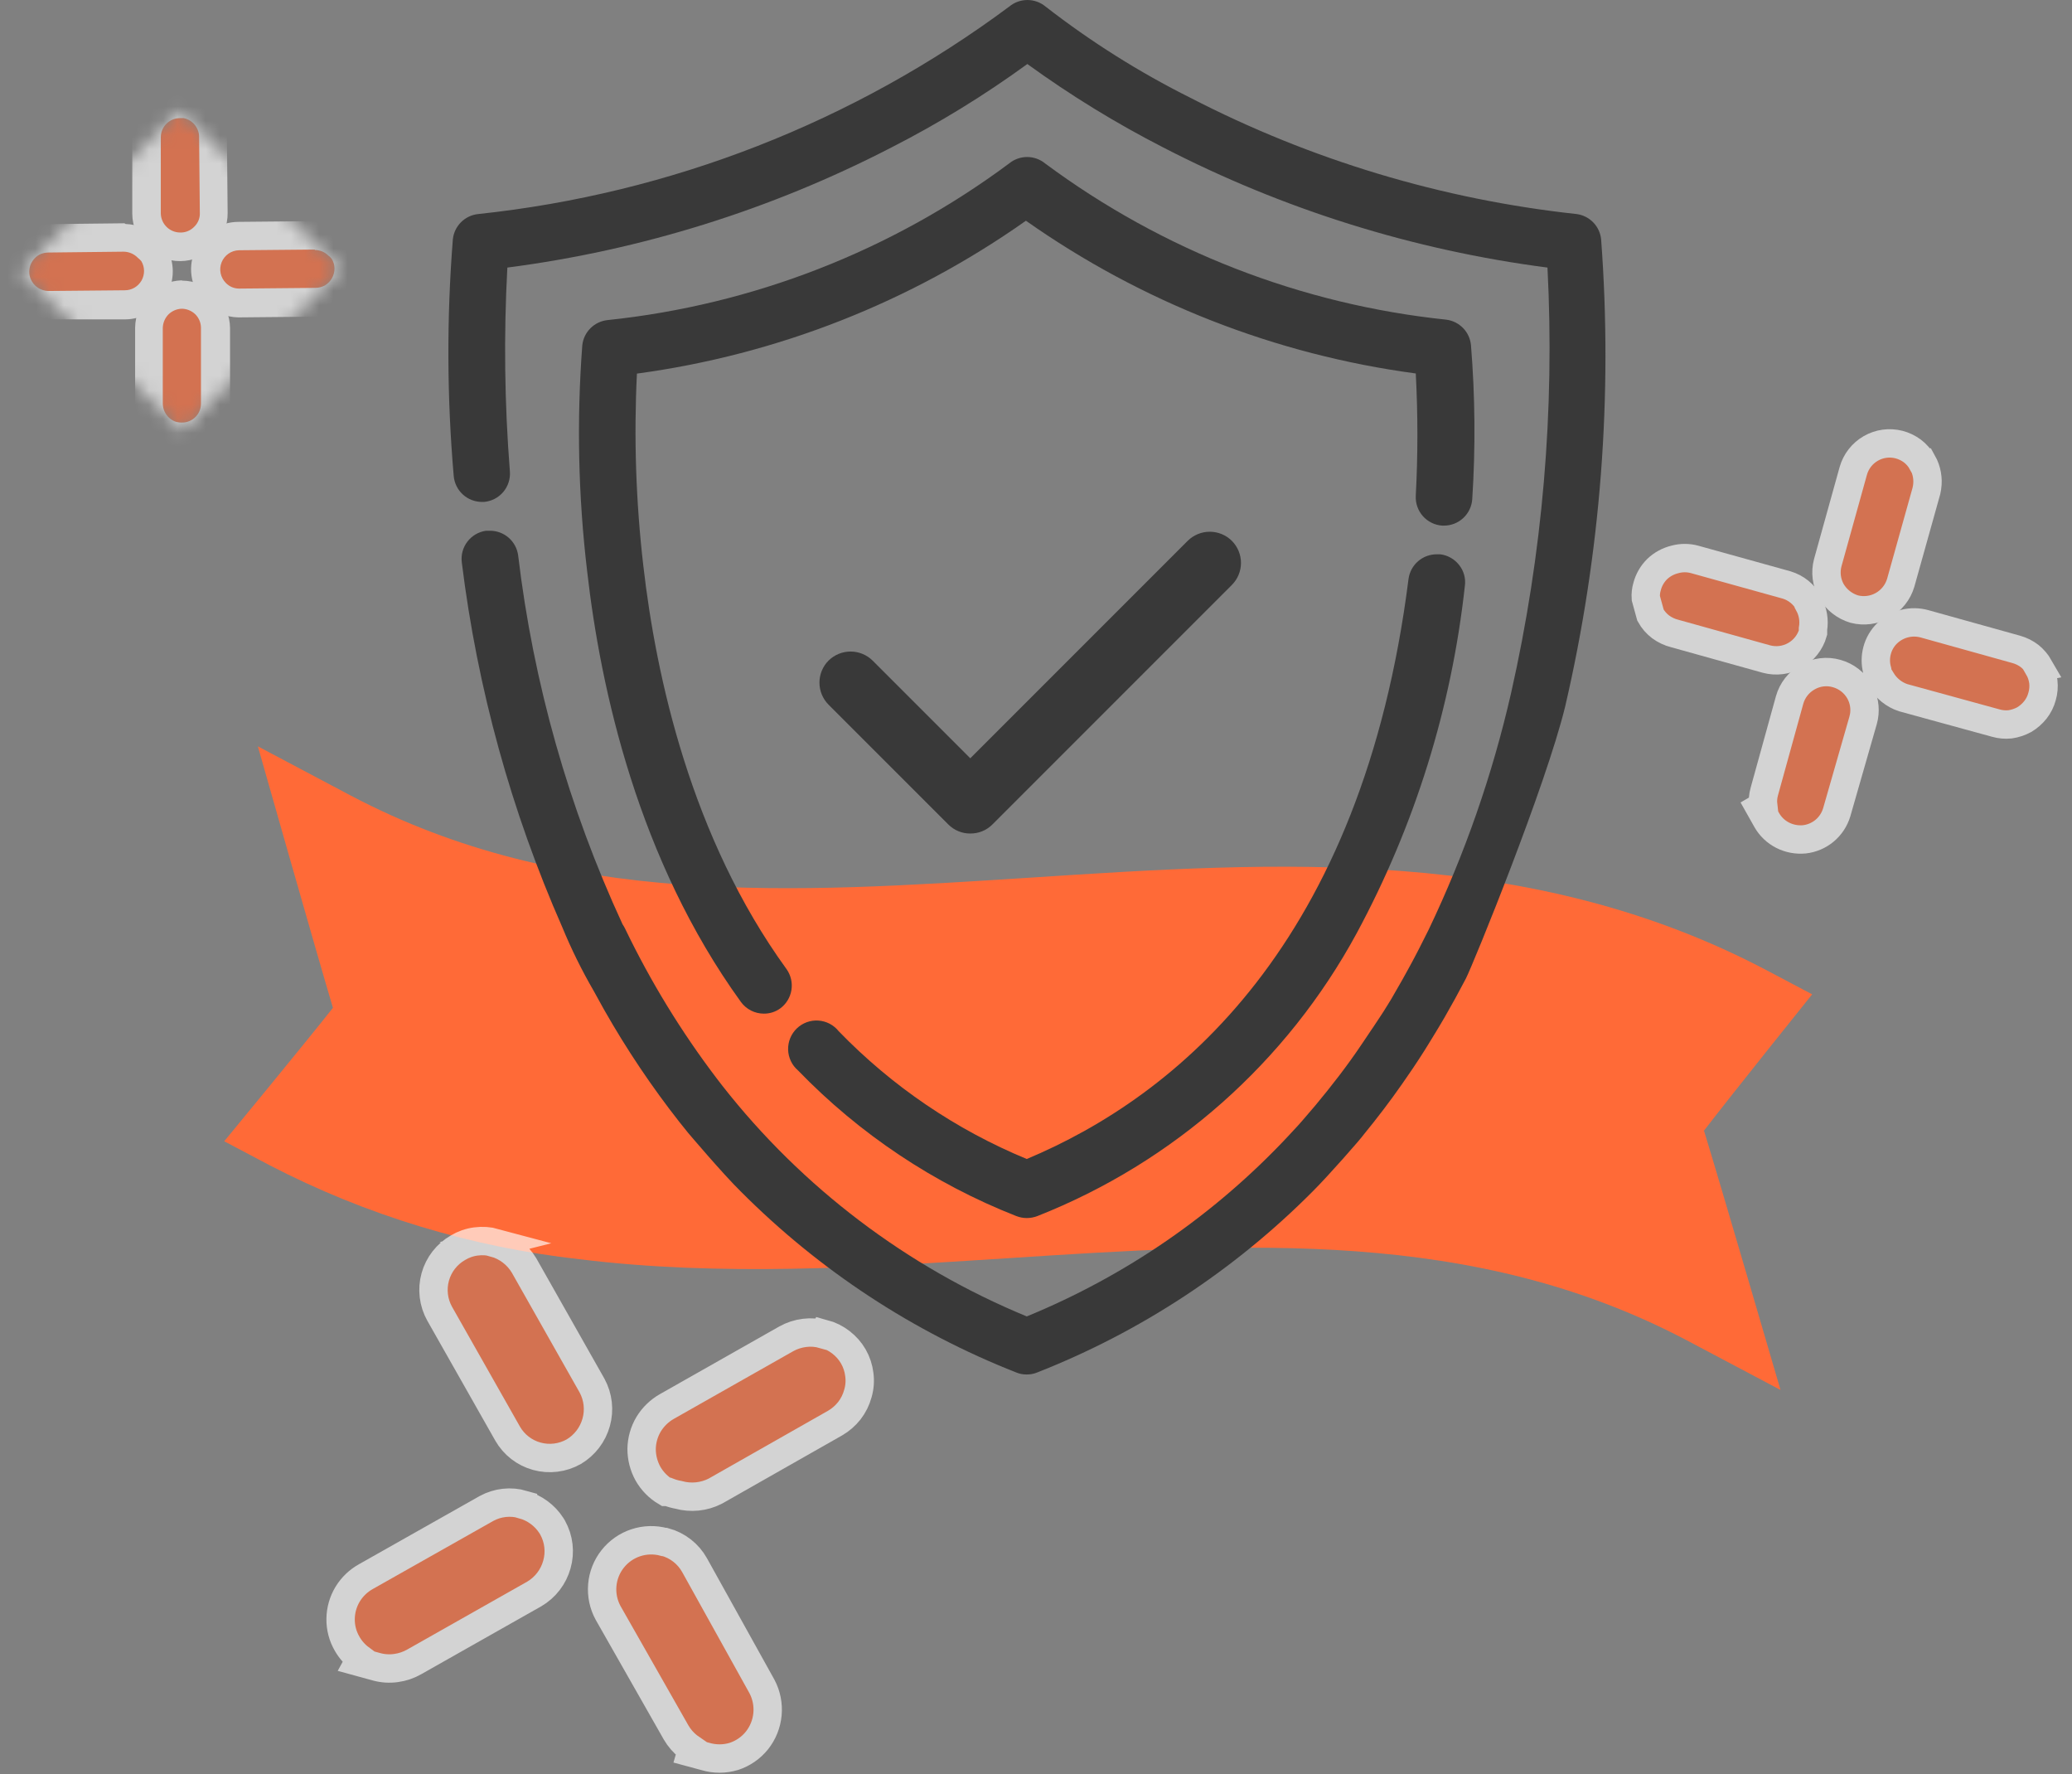 <svg width="146" height="125" viewBox="0 0 146 125" fill="none" xmlns="http://www.w3.org/2000/svg">
<rect x="0" y="0" width="146" height="125" fill="#808080" stroke="none"/>
<path d="M120.04 79.69C121.94 77.21 127.69 70.05 127.69 70.05L124.57 68.4C107.82 59.54 89.98 60.7 72.74 61.82C55.74 62.92 39.74 63.96 24.74 56.06L18.17 52.58C18.17 52.58 22.29 67.08 23.46 71C21.58 73.39 15.8 80.4 15.8 80.4L18.96 82.07C25.779 85.611 33.193 87.862 40.83 88.71C50.83 89.94 60.9 89.29 70.83 88.65C87.83 87.55 103.83 86.51 118.83 94.41L125.46 97.92C125.46 97.92 121.26 83.53 120.08 79.69H120.04Z" fill="#FF6A37"/>
<g opacity="0.65">
<path d="M58.04 93.96C58.479 94.078 58.89 94.282 59.25 94.56C59.606 94.832 59.906 95.172 60.13 95.56C60.354 95.951 60.497 96.383 60.55 96.83C60.612 97.279 60.578 97.736 60.45 98.17C60.332 98.609 60.128 99.02 59.85 99.38C59.574 99.73 59.235 100.025 58.85 100.25L50.4 105.05C49.6 105.459 48.675 105.551 47.81 105.31C47.557 105.265 47.309 105.194 47.07 105.1H46.99H46.92C46.396 104.79 45.962 104.349 45.66 103.82C45.363 103.285 45.208 102.682 45.21 102.07C45.22 101.461 45.389 100.864 45.7 100.34C46.018 99.815 46.466 99.381 47 99.08L55.4 94.32C55.798 94.097 56.237 93.955 56.69 93.9C57.136 93.843 57.588 93.877 58.02 94L58.04 93.96Z" fill="#FF6A37" stroke="white" stroke-width="2"/>
<path d="M36.85 106C37.673 106.23 38.385 106.753 38.85 107.47L38.94 107.62C39.381 108.413 39.489 109.348 39.24 110.22C38.998 111.09 38.428 111.832 37.65 112.29L29.2 117.07C28.803 117.299 28.364 117.449 27.91 117.51C27.445 117.576 26.972 117.545 26.52 117.42L25.28 117.08L25.4 116.86C25.016 116.576 24.696 116.215 24.46 115.8C24.15 115.27 23.991 114.664 24 114.05C24.007 113.432 24.18 112.828 24.5 112.3C24.818 111.781 25.266 111.354 25.8 111.06L34.28 106.27C35.066 105.841 35.99 105.74 36.85 105.99V106Z" fill="#FF6A37" stroke="white" stroke-width="2"/>
<path d="M46.85 108.63C47.289 108.749 47.701 108.954 48.059 109.234C48.418 109.514 48.718 109.863 48.94 110.26L53.69 118.81C54.007 119.409 54.143 120.087 54.081 120.762C54.018 121.437 53.761 122.079 53.34 122.61C52.916 123.139 52.346 123.532 51.7 123.74C51.048 123.935 50.352 123.935 49.7 123.74L48.7 123.47L48.77 123.23L48.51 123.05C48.159 122.775 47.864 122.436 47.64 122.05L42.85 113.63C42.525 113.035 42.381 112.357 42.438 111.681C42.494 111.005 42.748 110.361 43.168 109.828C43.588 109.296 44.155 108.898 44.799 108.685C45.443 108.472 46.135 108.453 46.79 108.63H46.85Z" fill="#FF6A37" stroke="white" stroke-width="2"/>
<path d="M34.85 87.56C35.716 87.804 36.456 88.369 36.92 89.14L41.72 97.62C42.148 98.41 42.252 99.335 42.01 100.2C41.77 101.067 41.204 101.809 40.43 102.27C39.637 102.718 38.698 102.833 37.82 102.59C36.954 102.351 36.217 101.779 35.77 101L30.98 92.55C30.54 91.761 30.428 90.83 30.669 89.96C30.911 89.089 31.486 88.349 32.27 87.9C32.656 87.668 33.084 87.518 33.53 87.46C33.985 87.399 34.447 87.43 34.89 87.55L34.85 87.56Z" fill="#FF6A37" stroke="white" stroke-width="2"/>
<mask id="mask0_352_3660" style="mask-type:luminance" maskUnits="userSpaceOnUse" x="1" y="7" width="24" height="24">
<path d="M12.638 7.761L1.428 19.177L12.844 30.388L24.054 18.972L12.638 7.761Z" fill="white"/>
</mask>
<g mask="url(#mask0_352_3660)">
<path d="M3.351 21.5C3.052 21.499 2.757 21.441 2.481 21.33C2.191 21.21 1.926 21.037 1.701 20.82C1.481 20.608 1.307 20.352 1.191 20.07C1.065 19.78 1 19.466 1 19.15C0.998 18.53 1.239 17.934 1.671 17.49C1.889 17.27 2.147 17.094 2.431 16.97C2.719 16.851 3.028 16.79 3.341 16.79L8.691 16.73C9.307 16.738 9.897 16.981 10.341 17.41C10.467 17.516 10.584 17.634 10.691 17.76V17.82V17.89C10.9 18.25 11.011 18.659 11.011 19.075C11.011 19.491 10.9 19.9 10.691 20.26C10.487 20.613 10.196 20.908 9.846 21.116C9.496 21.325 9.098 21.439 8.691 21.45L3.351 21.5Z" fill="#FF6A37"/>
<path d="M8.71 17.73C8.897 17.732 9.082 17.772 9.253 17.845C9.425 17.919 9.58 18.026 9.71 18.16C9.801 18.232 9.885 18.312 9.96 18.4C10.082 18.606 10.148 18.841 10.15 19.08C10.151 19.322 10.089 19.559 9.97 19.77C9.849 19.976 9.677 20.148 9.47 20.27C9.263 20.389 9.029 20.451 8.79 20.45L3.41 20.5C3.145 20.497 2.887 20.418 2.666 20.27C2.446 20.123 2.274 19.914 2.17 19.67C2.099 19.506 2.061 19.329 2.06 19.15C2.059 18.972 2.093 18.795 2.16 18.63C2.228 18.466 2.327 18.317 2.45 18.19C2.571 18.061 2.718 17.959 2.88 17.89C3.047 17.827 3.223 17.793 3.4 17.79L8.77 17.73M8.77 15.73L3.41 15.79C2.974 15.792 2.542 15.881 2.14 16.05C1.732 16.223 1.362 16.475 1.05 16.79C0.733 17.102 0.481 17.474 0.309 17.884C0.137 18.294 0.049 18.735 0.05 19.18C0.053 19.62 0.145 20.056 0.32 20.46C0.49 20.867 0.742 21.235 1.06 21.54C1.374 21.847 1.744 22.092 2.15 22.26C2.548 22.419 2.972 22.501 3.4 22.5H8.81C9.401 22.498 9.981 22.341 10.491 22.044C11.002 21.748 11.426 21.322 11.72 20.81C12.018 20.297 12.175 19.713 12.175 19.12C12.175 18.526 12.018 17.944 11.72 17.43L11.64 17.29L11.54 17.17C11.4 17.01 11.25 16.86 11.09 16.72C10.484 16.142 9.687 15.808 8.85 15.78L8.77 15.73Z" fill="white"/>
<path d="M16.78 21.32C16.169 21.315 15.584 21.071 15.15 20.64C14.828 20.314 14.609 19.901 14.519 19.452C14.428 19.003 14.472 18.537 14.643 18.112C14.814 17.687 15.105 17.321 15.482 17.059C15.858 16.798 16.302 16.652 16.76 16.64L22.13 16.59C22.441 16.583 22.75 16.638 23.04 16.75C23.337 16.867 23.605 17.044 23.83 17.27L24.74 18.16L24.45 18.34C24.501 18.526 24.528 18.717 24.53 18.91C24.54 19.224 24.486 19.537 24.372 19.829C24.258 20.122 24.086 20.389 23.867 20.614C23.647 20.839 23.385 21.017 23.095 21.138C22.805 21.26 22.494 21.322 22.18 21.32L16.79 21.37L16.78 21.32Z" fill="#FF6A37"/>
<path d="M22.17 17.61C22.341 17.609 22.511 17.64 22.67 17.7C22.843 17.766 23 17.869 23.13 18C23.223 18.063 23.304 18.14 23.37 18.23C23.5 18.433 23.569 18.669 23.57 18.91C23.571 19.152 23.509 19.39 23.39 19.6C23.27 19.811 23.098 19.986 22.89 20.11C22.685 20.222 22.454 20.281 22.22 20.28L16.85 20.33C16.677 20.331 16.505 20.297 16.346 20.23C16.186 20.163 16.041 20.064 15.92 19.94C15.732 19.753 15.602 19.516 15.548 19.256C15.493 18.996 15.517 18.727 15.615 18.48C15.713 18.234 15.882 18.022 16.1 17.87C16.317 17.719 16.575 17.636 16.84 17.63L22.19 17.58M22.19 15.58H22.1L16.78 15.63C16.118 15.634 15.473 15.836 14.925 16.208C14.378 16.58 13.953 17.107 13.706 17.721C13.458 18.335 13.399 19.009 13.535 19.657C13.671 20.305 13.997 20.898 14.47 21.36C15.082 21.985 15.916 22.344 16.79 22.36L22.18 22.31C22.761 22.309 23.332 22.161 23.84 21.88C24.363 21.582 24.798 21.151 25.1 20.63C25.398 20.106 25.55 19.512 25.54 18.91L26.33 18.42L24.54 16.6C24.218 16.281 23.833 16.033 23.41 15.87C23.018 15.718 22.601 15.64 22.18 15.64L22.19 15.58Z" fill="white"/>
<path d="M12.69 17.41C12.066 17.413 11.466 17.168 11.022 16.729C10.578 16.291 10.326 15.694 10.32 15.07V9.67C10.321 9.202 10.464 8.745 10.73 8.36C10.99 7.978 11.355 7.679 11.78 7.5C12.067 7.389 12.372 7.331 12.68 7.33C12.83 7.315 12.981 7.315 13.13 7.33C13.585 7.418 14.004 7.641 14.33 7.97L15.04 8.66L14.84 8.87C14.936 9.116 14.987 9.376 14.99 9.64L15.04 14.99C15.046 15.3 14.989 15.608 14.875 15.895C14.76 16.183 14.589 16.446 14.373 16.667C14.156 16.888 13.897 17.064 13.612 17.185C13.327 17.306 13.02 17.369 12.71 17.37L12.69 17.41Z" fill="#FF6A37"/>
<path d="M12.68 8.32H12.94C13.202 8.372 13.442 8.501 13.63 8.69C13.753 8.814 13.851 8.96 13.92 9.12C13.991 9.277 14.028 9.448 14.03 9.62L14.08 14.97C14.092 15.155 14.062 15.34 13.995 15.513C13.928 15.685 13.824 15.841 13.69 15.97C13.562 16.105 13.406 16.211 13.234 16.282C13.062 16.353 12.877 16.386 12.69 16.38C12.332 16.377 11.989 16.235 11.735 15.982C11.481 15.73 11.335 15.388 11.33 15.03V9.67C11.33 9.493 11.365 9.317 11.433 9.153C11.501 8.99 11.6 8.841 11.726 8.715C11.851 8.59 12 8.491 12.164 8.423C12.328 8.355 12.503 8.32 12.68 8.32ZM12.68 6.32C12.241 6.318 11.806 6.403 11.4 6.57C10.793 6.818 10.271 7.239 9.9 7.78C9.532 8.327 9.33 8.97 9.32 9.63V15.06C9.324 15.501 9.414 15.938 9.586 16.344C9.758 16.75 10.008 17.119 10.322 17.428C10.636 17.738 11.009 17.983 11.418 18.149C11.826 18.315 12.264 18.398 12.705 18.395C13.146 18.392 13.583 18.302 13.989 18.13C14.396 17.958 14.764 17.707 15.074 17.393C15.384 17.079 15.628 16.707 15.794 16.298C15.96 15.889 16.044 15.451 16.04 15.01L15.99 9.66C16.001 9.507 16.001 9.353 15.99 9.2L16.49 8.68L15.03 7.32C14.562 6.862 13.972 6.55 13.33 6.42C13.116 6.381 12.898 6.361 12.68 6.36V6.32Z" fill="white"/>
<path d="M12.8 30.77C12.194 30.765 11.612 30.524 11.18 30.099C10.747 29.674 10.496 29.097 10.48 28.49V23.11C10.483 22.495 10.724 21.905 11.153 21.465C11.582 21.024 12.166 20.768 12.78 20.75C13.401 20.742 14 20.979 14.448 21.409C14.895 21.84 15.155 22.429 15.171 23.05V28.42C15.173 29.035 14.933 29.627 14.503 30.067C14.072 30.507 13.486 30.759 12.87 30.77H12.8Z" fill="#FF6A37"/>
<path d="M12.761 21.75C12.945 21.746 13.128 21.778 13.299 21.845C13.471 21.912 13.628 22.012 13.761 22.14C14.009 22.387 14.152 22.72 14.161 23.07V28.43C14.162 28.605 14.129 28.778 14.063 28.94C13.998 29.102 13.901 29.249 13.778 29.373C13.655 29.498 13.51 29.597 13.349 29.665C13.188 29.733 13.015 29.769 12.841 29.77H12.79C12.631 29.769 12.472 29.742 12.32 29.69C12.158 29.621 12.008 29.523 11.88 29.4C11.63 29.15 11.483 28.814 11.47 28.46V23.1C11.48 22.749 11.619 22.414 11.861 22.16C12.111 21.909 12.447 21.763 12.8 21.75M12.8 19.75C11.93 19.776 11.103 20.136 10.492 20.757C9.881 21.377 9.533 22.209 9.521 23.08V28.48C9.537 29.36 9.896 30.199 10.521 30.82C10.822 31.131 11.183 31.38 11.581 31.552C11.979 31.723 12.407 31.814 12.841 31.82H12.97C13.836 31.801 14.658 31.442 15.261 30.82C15.87 30.194 16.211 29.354 16.21 28.48V23.1C16.199 22.222 15.839 21.384 15.21 20.77C14.584 20.136 13.732 19.777 12.841 19.77L12.8 19.75Z" fill="white"/>
</g>
<path d="M143.64 47.02C143.818 47.328 143.933 47.668 143.98 48.02C144.02 48.373 143.99 48.73 143.89 49.07C143.799 49.412 143.639 49.732 143.42 50.01C143.201 50.286 142.933 50.52 142.63 50.7C142.319 50.868 141.98 50.98 141.63 51.03C141.294 51.064 140.955 51.033 140.63 50.94L134.1 49.15C133.452 48.934 132.904 48.49 132.56 47.9C132.448 47.732 132.351 47.555 132.27 47.37V47.3V47.22C132.145 46.762 132.145 46.278 132.27 45.82C132.392 45.36 132.638 44.941 132.98 44.61C133.324 44.28 133.749 44.045 134.212 43.929C134.675 43.813 135.161 43.821 135.62 43.95L142.08 45.75C142.42 45.845 142.74 46.005 143.02 46.22C143.29 46.44 143.517 46.708 143.69 47.01L143.64 47.02Z" fill="#FF6A37" stroke="white" stroke-width="2"/>
<path d="M127.45 42.54C127.747 43.079 127.853 43.703 127.75 44.31V44.57C127.556 45.248 127.104 45.823 126.491 46.171C125.877 46.519 125.152 46.612 124.47 46.43L118.01 44.63C117.649 44.54 117.31 44.38 117.01 44.16C116.72 43.938 116.478 43.659 116.3 43.34L115.97 42.14C115.95 41.864 115.981 41.586 116.06 41.32C116.182 40.854 116.427 40.429 116.77 40.09C117.12 39.757 117.551 39.523 118.02 39.41C118.475 39.285 118.955 39.285 119.41 39.41L125.89 41.21C126.555 41.41 127.115 41.862 127.45 42.47V42.54Z" fill="#FF6A37" stroke="white" stroke-width="2"/>
<path d="M131.03 48.7C131.34 49.242 131.45 49.875 131.34 50.49L131.28 50.75L129.42 57.23C129.268 57.735 128.971 58.185 128.566 58.523C128.16 58.861 127.665 59.072 127.14 59.13C126.613 59.18 126.082 59.08 125.61 58.84C125.14 58.601 124.75 58.229 124.49 57.77L124 56.9L124.24 56.76C124.2 56.425 124.227 56.085 124.32 55.76L126.1 49.32C126.194 48.98 126.355 48.661 126.573 48.383C126.791 48.105 127.062 47.873 127.37 47.7C127.677 47.522 128.017 47.408 128.369 47.365C128.722 47.322 129.079 47.351 129.42 47.45C130.099 47.64 130.677 48.089 131.03 48.7Z" fill="#FF6A37" stroke="white" stroke-width="2"/>
<path d="M135.47 32.58C135.767 33.112 135.88 33.727 135.79 34.33L135.74 34.59L133.93 41.06C133.73 41.731 133.277 42.299 132.668 42.644C132.058 42.989 131.338 43.084 130.66 42.91C129.979 42.707 129.4 42.253 129.04 41.64C128.701 41.031 128.611 40.314 128.79 39.64L130.59 33.17C130.779 32.503 131.222 31.936 131.824 31.59C132.425 31.244 133.138 31.148 133.81 31.32C134.149 31.408 134.468 31.561 134.75 31.77C135.037 31.988 135.276 32.264 135.45 32.58H135.47Z" fill="#FF6A37" stroke="white" stroke-width="2"/>
</g>
<path fill-rule="evenodd" clip-rule="evenodd" d="M96.1 79.92C97.04 78.77 97.95 77.58 98.8 76.36L99.55 75.27L100 74.59L100.36 74.03C100.55 73.72 100.75 73.41 100.94 73.09L101.33 72.45L101.78 71.69C101.95 71.4 102.54 70.34 102.54 70.34L103.29 68.94C103.84 67.85 108.94 55.33 110.29 49.76C112.794 38.981 113.647 27.885 112.82 16.85C112.773 16.405 112.577 15.989 112.266 15.668C111.954 15.347 111.543 15.14 111.1 15.08C101.599 14.051 92.371 11.274 83.88 6.89C80.273 5.088 76.853 2.934 73.67 0.46C73.311 0.163 72.861 0.001 72.395 0.001C71.93 0.001 71.479 0.163 71.12 0.46C60.177 8.596 47.251 13.645 33.69 15.08C33.236 15.127 32.812 15.329 32.488 15.651C32.164 15.973 31.96 16.396 31.91 16.85C31.471 22.402 31.491 27.981 31.97 33.53C32.013 34.03 32.242 34.496 32.613 34.836C32.983 35.175 33.468 35.362 33.97 35.36H34.1C34.624 35.316 35.109 35.069 35.452 34.67C35.794 34.272 35.966 33.754 35.93 33.23C35.551 28.446 35.491 23.642 35.75 18.85C45.193 17.625 54.351 14.762 62.81 10.39C66.152 8.684 69.356 6.718 72.39 4.51C75.428 6.713 78.63 8.679 81.97 10.39C90.433 14.761 99.594 17.624 109.04 18.85C109.561 28.921 108.696 39.015 106.47 48.85C105.156 54.593 103.211 60.174 100.67 65.49C100.67 65.49 100.16 66.49 100 66.82L99.74 67.32C99.58 67.63 99.41 67.94 99.24 68.25L98.82 69.01L98.43 69.69L98.04 70.37L97.75 70.84C97.42 71.39 97.1 71.84 96.75 72.38L96.68 72.48L95.94 73.58C94.94 75.07 93.83 76.5 92.69 77.87L92.03 78.64C91.86 78.85 91.68 79.04 91.5 79.25L90.75 80.06C85.597 85.558 79.322 89.882 72.35 92.74C63.918 89.265 56.528 83.667 50.9 76.49L50.5 75.97C47.997 72.676 45.833 69.138 44.04 65.41C43.991 65.309 43.934 65.212 43.87 65.12C40.065 56.894 37.582 48.12 36.51 39.12C36.444 38.638 36.205 38.196 35.837 37.877C35.468 37.559 34.997 37.386 34.51 37.39H34.25C33.729 37.462 33.257 37.737 32.937 38.154C32.617 38.571 32.474 39.098 32.54 39.62C33.633 48.486 36.019 57.145 39.62 65.32C40.255 66.861 40.994 68.358 41.83 69.8L42.46 70.94L42.6 71.19C44.16 73.934 45.921 76.558 47.87 79.04L48.48 79.8C48.48 79.8 50.96 82.73 52.2 83.94C57.721 89.484 64.329 93.825 71.61 96.69C71.841 96.786 72.09 96.834 72.34 96.83C72.594 96.834 72.845 96.786 73.08 96.69C80.362 93.829 86.972 89.487 92.49 83.94C93.59 82.85 95.93 80.18 96.1 79.92Z" fill="#393939"/>
<path fill-rule="evenodd" clip-rule="evenodd" d="M53.82 71.41C53.506 71.409 53.197 71.335 52.917 71.192C52.638 71.05 52.395 70.843 52.21 70.59C44.98 60.59 42.32 48.59 41.37 40.22C40.744 34.943 40.63 29.619 41.03 24.32C41.08 23.866 41.284 23.443 41.608 23.121C41.932 22.799 42.356 22.598 42.81 22.55C53.059 21.477 62.83 17.667 71.1 11.52C71.459 11.223 71.91 11.061 72.375 11.061C72.841 11.061 73.292 11.223 73.65 11.52C81.915 17.651 91.675 21.45 101.91 22.52C102.362 22.577 102.78 22.787 103.097 23.114C103.413 23.441 103.608 23.867 103.65 24.32C103.943 27.926 103.974 31.549 103.74 35.16C103.707 35.668 103.482 36.144 103.11 36.491C102.739 36.838 102.249 37.031 101.74 37.03H101.63C101.105 36.996 100.614 36.757 100.264 36.364C99.914 35.971 99.733 35.456 99.76 34.93C99.912 32.059 99.912 29.181 99.76 26.31C89.871 24.986 80.448 21.295 72.29 15.55C64.153 21.293 54.75 24.988 44.88 26.32C44.658 30.835 44.809 35.36 45.33 39.85C46.23 47.71 48.71 59.02 55.42 68.27C55.725 68.697 55.849 69.227 55.767 69.745C55.685 70.263 55.402 70.728 54.98 71.04C54.643 71.285 54.237 71.414 53.82 71.41Z" fill="#393939"/>
<path fill-rule="evenodd" clip-rule="evenodd" d="M72.34 85.81C72.09 85.808 71.843 85.761 71.61 85.67C65.808 83.39 60.563 79.891 56.23 75.41C56.018 75.228 55.847 75.005 55.727 74.753C55.607 74.501 55.541 74.228 55.533 73.949C55.526 73.67 55.576 73.393 55.682 73.135C55.787 72.877 55.946 72.644 56.146 72.451C56.347 72.258 56.586 72.109 56.848 72.013C57.11 71.918 57.389 71.878 57.667 71.897C57.945 71.916 58.216 71.993 58.463 72.122C58.71 72.252 58.927 72.432 59.1 72.65C62.853 76.526 67.363 79.59 72.35 81.65C82.87 77.24 95.99 66.56 99.25 40.78C99.316 40.298 99.555 39.856 99.923 39.537C100.291 39.219 100.763 39.046 101.25 39.05H101.49C101.751 39.083 102.002 39.167 102.231 39.298C102.459 39.428 102.659 39.602 102.82 39.81C102.982 40.014 103.1 40.248 103.169 40.499C103.238 40.75 103.255 41.012 103.22 41.27C102.282 49.842 99.695 58.151 95.6 65.74C90.676 74.822 82.71 81.878 73.1 85.67C72.857 85.763 72.6 85.811 72.34 85.81Z" fill="#393939"/>
<path fill-rule="evenodd" clip-rule="evenodd" d="M68.37 58.72C68.082 58.723 67.796 58.667 67.53 58.557C67.264 58.447 67.022 58.285 66.82 58.08L58.38 49.64C57.971 49.228 57.741 48.671 57.741 48.09C57.741 47.509 57.971 46.952 58.38 46.54C58.794 46.13 59.353 45.9 59.935 45.9C60.517 45.9 61.076 46.13 61.49 46.54L68.37 53.42L83.69 38.1C84.104 37.69 84.663 37.46 85.245 37.46C85.827 37.46 86.386 37.69 86.8 38.1C87.212 38.513 87.444 39.072 87.444 39.655C87.444 40.238 87.212 40.797 86.8 41.21L69.93 58.08C69.726 58.286 69.483 58.449 69.215 58.559C68.947 58.668 68.66 58.723 68.37 58.72Z" fill="#393939"/>
</svg>
